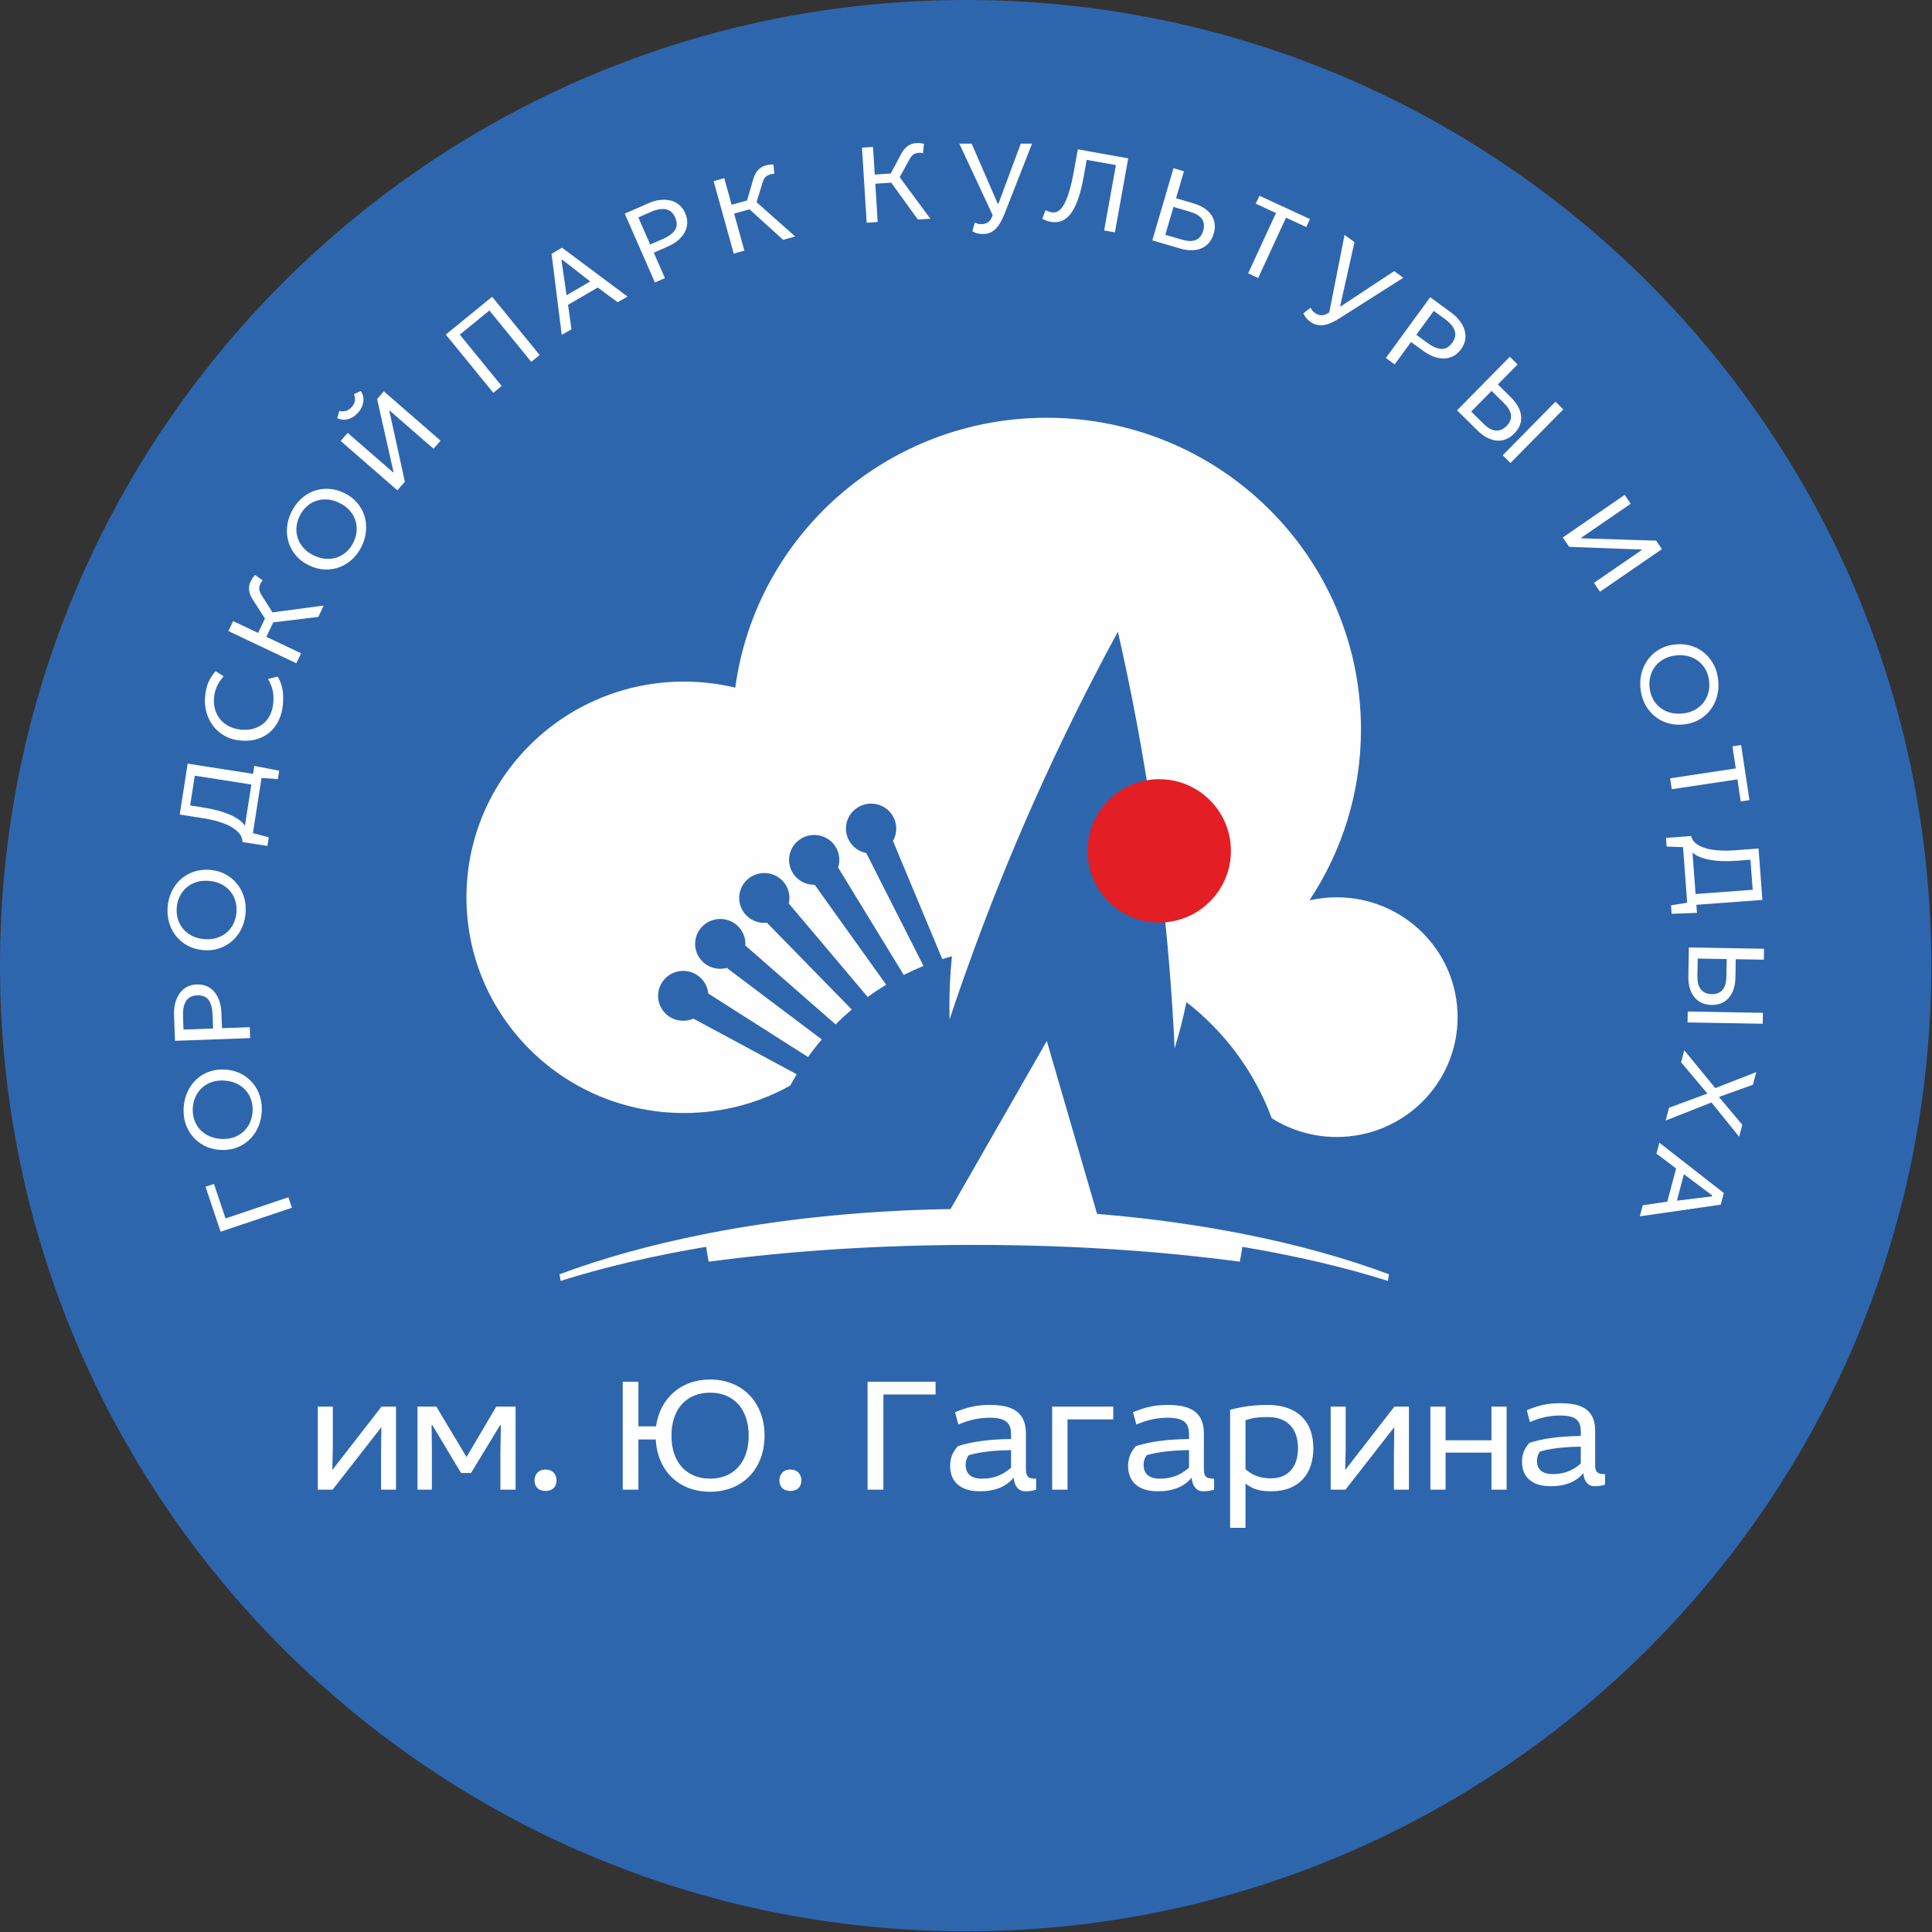 <?xml version="1.0" encoding="UTF-8"?> <svg xmlns="http://www.w3.org/2000/svg" width="73" height="73" viewBox="0 0 73 73" fill="none"><rect x="0" y="0" width="73" height="73" fill="#333333" stroke="none"/><g clip-path="url(#clip0_1837_111)"><path d="M36.486 72.973C56.637 72.973 72.973 56.637 72.973 36.486C72.973 16.336 56.637 0 36.486 0C16.336 0 0 16.336 0 36.486C0 56.637 16.336 72.973 36.486 72.973Z" fill="#2E66AE"></path><path fill-rule="evenodd" clip-rule="evenodd" d="M39.553 39.333L41.399 45.679L41.454 45.867C41.981 45.91 42.501 45.96 43.015 46.017L43.079 46.025L43.207 46.04L43.236 46.042C43.546 46.078 43.853 46.118 44.158 46.158L44.168 46.159L44.322 46.181L44.345 46.184C44.593 46.219 44.839 46.254 45.083 46.292L45.273 46.322L45.383 46.339L45.456 46.351L45.533 46.364L45.639 46.381L45.682 46.388L45.821 46.412L45.83 46.413C46.068 46.454 46.305 46.496 46.539 46.541L46.564 46.545L46.717 46.574L46.854 46.6L46.893 46.608L46.998 46.629C49.014 47.028 50.861 47.542 52.483 48.149C52.469 48.233 52.455 48.316 52.441 48.399C50.813 47.884 48.962 47.449 46.941 47.111C46.915 47.3 46.882 47.487 46.846 47.673C43.797 47.265 40.398 47.038 36.811 47.038C33.225 47.038 29.825 47.265 26.778 47.673C26.74 47.487 26.709 47.3 26.682 47.111C24.661 47.449 22.809 47.884 21.182 48.399C21.167 48.316 21.154 48.233 21.141 48.149C22.763 47.543 24.608 47.029 26.625 46.629L26.691 46.616L26.769 46.6L26.913 46.572L27.058 46.545L27.148 46.528L27.204 46.518L27.351 46.491L27.378 46.486L27.497 46.465L27.644 46.439L27.792 46.413L27.843 46.405L27.941 46.388L28.077 46.365L28.09 46.364L28.24 46.339L28.378 46.317L28.39 46.315L28.54 46.292L28.55 46.29L28.691 46.269L28.712 46.266L28.843 46.246L28.995 46.224L29.028 46.219L29.148 46.202L29.3 46.181L29.455 46.159L29.511 46.152L29.608 46.139L29.754 46.12L29.763 46.119L29.918 46.099L30.074 46.08L30.23 46.061L30.245 46.059L30.387 46.042L30.402 46.04L30.544 46.024L30.7 46.007L30.739 46.002L30.859 45.99L30.988 45.976L31.017 45.973L31.176 45.957L31.239 45.95L31.335 45.941L31.491 45.926L31.655 45.911L31.742 45.902L31.815 45.896L31.977 45.882L32.121 45.87L32.153 45.867L32.3 45.855L32.462 45.843L32.507 45.839L32.625 45.83L32.763 45.821L32.788 45.819L32.951 45.807L33.02 45.803L33.115 45.796L33.279 45.786L33.522 45.772L33.539 45.771L33.609 45.767L33.775 45.758L33.799 45.757L33.94 45.749L34.061 45.744L34.106 45.741L34.273 45.733L34.323 45.731L34.44 45.726L34.587 45.721L34.607 45.72L34.775 45.714L34.851 45.711L34.943 45.708L35.111 45.703L35.279 45.698L35.381 45.695L35.448 45.694L35.618 45.69L35.648 45.69L35.787 45.687L35.915 45.685L39.553 39.333Z" fill="#FEFEFE"></path><path fill-rule="evenodd" clip-rule="evenodd" d="M50.508 33.904C53.031 33.904 55.075 35.932 55.075 38.433C55.075 40.934 53.031 42.961 50.508 42.961C49.604 42.961 48.76 42.7 48.051 42.25C47.405 40.505 46.278 38.991 44.83 37.865C44.708 38.458 44.558 39.041 44.382 39.613C44.379 39.532 44.375 39.452 44.371 39.372L44.37 39.344C44.366 39.264 44.362 39.184 44.357 39.105V39.096L44.357 39.087C44.352 39.008 44.348 38.93 44.344 38.851L44.342 38.814C44.337 38.736 44.333 38.66 44.328 38.582L44.326 38.547C44.322 38.474 44.318 38.401 44.313 38.328L44.311 38.303L44.311 38.294C44.306 38.216 44.301 38.139 44.296 38.06L44.293 38.018C44.288 37.943 44.283 37.867 44.278 37.791L44.276 37.755C44.27 37.678 44.265 37.601 44.26 37.525L44.26 37.512L44.258 37.5L44.255 37.451C43.926 32.819 43.244 28.284 42.239 23.87C40.008 27.968 38.086 32.256 36.505 36.704L36.49 36.744C36.466 36.811 36.443 36.877 36.418 36.945L36.404 36.985C36.349 37.144 36.292 37.304 36.237 37.464L36.222 37.509L36.167 37.67L36.153 37.71L36.138 37.751C36.115 37.818 36.093 37.886 36.07 37.953L36.056 37.994C36.033 38.061 36.011 38.129 35.988 38.196L35.974 38.236C35.952 38.302 35.928 38.373 35.907 38.439L35.893 38.479L35.879 38.52C35.876 38.359 35.873 38.197 35.873 38.035C35.873 37.392 35.905 36.757 35.968 36.131C35.846 36.166 35.725 36.202 35.605 36.241L33.74 31.774C33.939 31.425 33.899 30.973 33.609 30.664C33.251 30.284 32.65 30.263 32.266 30.618C31.882 30.973 31.861 31.568 32.22 31.949C32.361 32.1 32.541 32.194 32.731 32.231L34.894 36.499C34.64 36.602 34.392 36.715 34.148 36.838L31.669 32.78C31.77 32.465 31.702 32.108 31.46 31.849C31.102 31.468 30.501 31.447 30.117 31.802C29.733 32.157 29.712 32.753 30.07 33.133C30.261 33.337 30.522 33.437 30.783 33.432L33.484 37.206C33.244 37.352 33.012 37.506 32.786 37.67L29.805 34.14C29.873 33.846 29.798 33.524 29.575 33.287C29.217 32.907 28.616 32.886 28.232 33.24C27.848 33.595 27.827 34.191 28.185 34.571C28.396 34.796 28.692 34.896 28.979 34.866L32.183 38.144C31.972 38.324 31.768 38.512 31.574 38.708L28.163 35.726C28.18 35.476 28.096 35.22 27.91 35.022C27.552 34.642 26.951 34.621 26.567 34.975C26.183 35.33 26.163 35.926 26.52 36.307C26.769 36.571 27.134 36.662 27.464 36.574L31.051 39.276C30.868 39.489 30.695 39.711 30.532 39.94L26.761 37.539C26.742 37.339 26.659 37.143 26.51 36.985C26.152 36.604 25.551 36.583 25.168 36.938C24.784 37.293 24.763 37.889 25.121 38.269C25.404 38.571 25.84 38.646 26.2 38.488L30.103 40.591C30.019 40.731 29.937 40.874 29.86 41.018C28.673 41.679 27.304 42.055 25.845 42.055C21.305 42.055 17.625 38.406 17.625 33.905C17.625 29.403 21.305 25.754 25.845 25.754C26.512 25.754 27.161 25.834 27.782 25.982C28.559 20.225 33.531 15.785 39.55 15.785C46.108 15.785 51.424 21.056 51.424 27.559C51.424 29.934 50.714 32.144 49.494 33.994L49.501 34.015C49.825 33.943 50.162 33.904 50.508 33.904Z" fill="#FEFEFE"></path><path fill-rule="evenodd" clip-rule="evenodd" d="M12.008 53.148V56.285H12.569L14.409 53.926L14.397 55.049V56.285H14.964V53.148H14.416L12.556 55.545L12.575 54.742V53.148H12.008ZM15.775 53.148V56.285H16.318V54.698L16.306 53.851H16.337L17.422 55.658H17.797L18.895 53.851H18.926L18.907 54.867V56.285H19.481V53.148H18.751L17.628 55.055L16.487 53.148H15.775ZM20.61 55.526C20.523 55.527 20.448 55.546 20.387 55.581C20.326 55.618 20.279 55.667 20.247 55.73C20.215 55.791 20.198 55.861 20.198 55.94C20.199 56.061 20.235 56.156 20.306 56.227C20.377 56.298 20.478 56.333 20.61 56.335C20.746 56.333 20.848 56.298 20.92 56.227C20.992 56.156 21.027 56.061 21.028 55.94C21.028 55.861 21.011 55.791 20.98 55.73C20.947 55.667 20.9 55.618 20.838 55.581C20.776 55.546 20.7 55.527 20.61 55.526ZM23.529 52.207V56.285H24.122V54.39H24.777C24.794 54.686 24.854 54.955 24.958 55.196C25.063 55.438 25.204 55.647 25.384 55.821C25.564 55.996 25.776 56.13 26.021 56.224C26.265 56.318 26.534 56.365 26.829 56.367C27.136 56.365 27.416 56.313 27.668 56.212C27.92 56.109 28.136 55.965 28.318 55.777C28.5 55.589 28.64 55.366 28.738 55.107C28.837 54.848 28.887 54.561 28.888 54.246C28.887 53.931 28.837 53.643 28.738 53.385C28.64 53.126 28.5 52.903 28.318 52.715C28.136 52.527 27.92 52.382 27.668 52.28C27.416 52.177 27.136 52.126 26.829 52.125C26.553 52.126 26.299 52.168 26.066 52.253C25.833 52.336 25.628 52.457 25.45 52.612C25.271 52.769 25.127 52.954 25.014 53.171C24.901 53.387 24.826 53.628 24.789 53.895H24.122V52.207L23.529 52.207ZM25.37 54.246C25.371 53.987 25.407 53.757 25.477 53.555C25.548 53.354 25.648 53.184 25.777 53.045C25.906 52.907 26.06 52.801 26.238 52.728C26.417 52.657 26.613 52.621 26.829 52.621C27.046 52.621 27.244 52.657 27.421 52.728C27.599 52.801 27.753 52.907 27.883 53.045C28.012 53.184 28.111 53.354 28.182 53.555C28.253 53.756 28.288 53.987 28.289 54.246C28.288 54.505 28.253 54.735 28.182 54.936C28.111 55.138 28.012 55.309 27.883 55.447C27.753 55.585 27.599 55.691 27.421 55.762C27.243 55.835 27.045 55.871 26.829 55.871C26.613 55.871 26.417 55.835 26.238 55.762C26.06 55.691 25.906 55.585 25.777 55.447C25.648 55.309 25.548 55.138 25.477 54.936C25.407 54.736 25.371 54.505 25.37 54.246ZM29.861 55.526C29.774 55.527 29.699 55.546 29.638 55.581C29.578 55.618 29.531 55.667 29.499 55.73C29.466 55.791 29.45 55.861 29.45 55.94C29.451 56.061 29.486 56.156 29.558 56.227C29.628 56.298 29.729 56.333 29.861 56.335C29.997 56.333 30.1 56.298 30.171 56.227C30.243 56.156 30.278 56.061 30.279 55.94C30.279 55.861 30.263 55.791 30.23 55.73C30.199 55.667 30.151 55.618 30.089 55.581C30.026 55.546 29.951 55.527 29.861 55.526ZM32.781 52.207V56.285H33.379V52.69H35.351V52.207L32.781 52.207ZM36.212 53.826C36.413 53.738 36.612 53.673 36.807 53.631C37 53.589 37.196 53.568 37.391 53.568C37.593 53.568 37.754 53.59 37.873 53.634C37.992 53.68 38.077 53.748 38.128 53.84C38.179 53.934 38.203 54.051 38.202 54.196V54.372C37.985 54.376 37.783 54.384 37.599 54.396C37.414 54.409 37.241 54.426 37.081 54.448C36.92 54.469 36.767 54.496 36.622 54.527C36.475 54.56 36.333 54.597 36.193 54.641C36.122 54.722 36.066 54.803 36.023 54.881C35.98 54.959 35.949 55.041 35.929 55.124C35.909 55.206 35.9 55.294 35.9 55.388C35.9 55.585 35.943 55.756 36.027 55.9C36.112 56.042 36.237 56.153 36.403 56.23C36.569 56.308 36.774 56.347 37.017 56.348C37.304 56.348 37.553 56.305 37.768 56.22C37.98 56.135 38.158 56.006 38.302 55.833C38.315 55.995 38.359 56.121 38.434 56.211C38.509 56.301 38.609 56.347 38.739 56.348C38.818 56.348 38.89 56.343 38.953 56.333C39.018 56.323 39.084 56.308 39.15 56.285V55.871C39.047 55.872 38.967 55.861 38.911 55.839C38.855 55.817 38.817 55.777 38.794 55.722C38.773 55.667 38.763 55.588 38.764 55.489V54.177C38.764 53.923 38.716 53.715 38.618 53.554C38.52 53.393 38.373 53.275 38.173 53.198C37.973 53.122 37.722 53.084 37.416 53.085C37.287 53.085 37.168 53.09 37.056 53.101C36.944 53.111 36.837 53.128 36.733 53.15C36.629 53.172 36.525 53.201 36.42 53.236C36.314 53.272 36.203 53.312 36.087 53.361L36.212 53.826ZM38.202 55.457C38.031 55.607 37.856 55.714 37.676 55.777C37.495 55.842 37.303 55.873 37.097 55.871C36.903 55.871 36.752 55.827 36.646 55.741C36.542 55.654 36.487 55.526 36.486 55.357C36.486 55.281 36.496 55.214 36.515 55.152C36.536 55.09 36.567 55.034 36.611 54.98C36.745 54.943 36.889 54.91 37.043 54.884C37.196 54.858 37.369 54.837 37.559 54.821C37.748 54.805 37.962 54.796 38.202 54.792L38.202 55.457ZM39.755 53.148V56.285H40.336V53.631H42.064V53.148H39.755ZM42.937 53.826C43.138 53.738 43.337 53.673 43.531 53.631C43.724 53.589 43.92 53.568 44.115 53.568C44.319 53.568 44.478 53.59 44.598 53.634C44.717 53.68 44.801 53.748 44.853 53.84C44.903 53.934 44.928 54.051 44.927 54.196V54.372C44.709 54.376 44.508 54.384 44.324 54.396C44.139 54.409 43.966 54.426 43.806 54.448C43.645 54.469 43.492 54.496 43.347 54.527C43.2 54.56 43.057 54.597 42.918 54.641C42.848 54.722 42.791 54.803 42.748 54.881C42.705 54.959 42.674 55.041 42.654 55.124C42.634 55.206 42.624 55.294 42.624 55.388C42.624 55.585 42.667 55.756 42.752 55.9C42.837 56.042 42.962 56.153 43.128 56.23C43.293 56.308 43.499 56.347 43.741 56.348C44.028 56.348 44.278 56.305 44.492 56.22C44.705 56.135 44.883 56.006 45.026 55.833C45.04 55.995 45.084 56.121 45.159 56.211C45.233 56.301 45.335 56.347 45.463 56.348C45.544 56.348 45.615 56.343 45.679 56.333C45.743 56.323 45.808 56.308 45.875 56.285V55.871C45.772 55.872 45.692 55.861 45.636 55.839C45.579 55.817 45.541 55.777 45.519 55.722C45.498 55.667 45.487 55.588 45.488 55.489V54.177C45.488 53.923 45.44 53.715 45.343 53.554C45.245 53.393 45.098 53.275 44.897 53.198C44.698 53.122 44.447 53.084 44.141 53.085C44.011 53.085 43.892 53.09 43.781 53.101C43.669 53.111 43.562 53.128 43.458 53.15C43.354 53.172 43.25 53.201 43.145 53.236C43.039 53.272 42.928 53.312 42.812 53.361L42.937 53.826ZM44.927 55.457C44.756 55.607 44.581 55.714 44.401 55.777C44.219 55.842 44.027 55.873 43.822 55.871C43.628 55.871 43.477 55.827 43.371 55.741C43.266 55.654 43.212 55.526 43.211 55.357C43.211 55.281 43.22 55.214 43.24 55.152C43.261 55.09 43.292 55.034 43.336 54.98C43.47 54.943 43.614 54.91 43.767 54.884C43.921 54.858 44.094 54.837 44.283 54.821C44.472 54.805 44.686 54.796 44.927 54.792L44.927 55.457ZM46.48 57.728H47.06V56.053C47.153 56.127 47.246 56.184 47.341 56.227C47.437 56.271 47.54 56.301 47.65 56.321C47.761 56.34 47.887 56.348 48.027 56.348C48.296 56.347 48.529 56.306 48.729 56.227C48.93 56.148 49.096 56.035 49.228 55.891C49.361 55.746 49.46 55.574 49.526 55.376C49.591 55.179 49.624 54.96 49.624 54.723C49.623 54.381 49.556 54.087 49.425 53.843C49.292 53.6 49.097 53.413 48.84 53.283C48.584 53.152 48.269 53.086 47.896 53.085C47.715 53.085 47.547 53.092 47.392 53.106C47.237 53.12 47.086 53.139 46.938 53.167C46.792 53.194 46.639 53.227 46.48 53.267V57.728ZM47.06 53.663C47.147 53.633 47.232 53.61 47.311 53.593C47.392 53.575 47.477 53.562 47.569 53.555C47.662 53.546 47.771 53.543 47.896 53.543C48.136 53.543 48.342 53.587 48.513 53.676C48.683 53.765 48.814 53.897 48.905 54.071C48.997 54.246 49.043 54.463 49.044 54.723C49.043 54.962 49.002 55.166 48.92 55.336C48.839 55.504 48.722 55.633 48.571 55.722C48.419 55.812 48.238 55.857 48.027 55.858C47.903 55.859 47.786 55.848 47.676 55.826C47.568 55.804 47.461 55.768 47.36 55.718C47.26 55.667 47.159 55.599 47.06 55.513V53.663ZM50.279 53.148V56.285H50.84L52.681 53.926L52.668 55.049V56.285H53.236V53.148H52.687L50.828 55.545L50.846 54.742V53.148H50.279ZM54.047 53.148V56.285H54.621V54.886H56.355V56.285H56.928V53.148H56.355V54.422H54.621V53.148H54.047Z" fill="white"></path><path fill-rule="evenodd" clip-rule="evenodd" d="M57.809 53.732C58.004 53.647 58.195 53.585 58.383 53.544C58.57 53.504 58.759 53.484 58.947 53.484C59.143 53.484 59.297 53.506 59.413 53.547C59.528 53.591 59.61 53.657 59.658 53.746C59.708 53.835 59.731 53.949 59.73 54.087V54.257C59.52 54.26 59.325 54.269 59.148 54.281C58.969 54.293 58.803 54.309 58.648 54.33C58.492 54.35 58.345 54.376 58.204 54.406C58.063 54.438 57.925 54.474 57.791 54.516C57.723 54.593 57.669 54.671 57.626 54.746C57.585 54.822 57.555 54.9 57.536 54.98C57.517 55.059 57.508 55.143 57.508 55.234C57.508 55.423 57.549 55.588 57.631 55.725C57.713 55.863 57.833 55.969 57.994 56.043C58.153 56.118 58.351 56.156 58.586 56.157C58.863 56.157 59.104 56.116 59.31 56.034C59.516 55.952 59.688 55.828 59.826 55.662C59.84 55.817 59.882 55.938 59.953 56.025C60.026 56.111 60.124 56.155 60.248 56.157C60.325 56.157 60.394 56.152 60.455 56.143C60.518 56.133 60.581 56.117 60.645 56.096V55.698C60.546 55.699 60.469 55.689 60.414 55.667C60.36 55.646 60.323 55.608 60.302 55.554C60.281 55.501 60.271 55.426 60.272 55.33V54.069C60.272 53.825 60.226 53.625 60.132 53.47C60.037 53.315 59.895 53.202 59.702 53.129C59.509 53.055 59.267 53.019 58.971 53.02C58.846 53.02 58.731 53.025 58.624 53.035C58.516 53.045 58.412 53.061 58.312 53.082C58.211 53.103 58.111 53.131 58.01 53.164C57.908 53.199 57.801 53.238 57.689 53.285L57.809 53.732ZM59.73 55.3C59.566 55.444 59.396 55.547 59.222 55.608C59.047 55.67 58.861 55.7 58.664 55.698C58.476 55.698 58.331 55.656 58.228 55.573C58.127 55.49 58.075 55.366 58.074 55.203C58.074 55.131 58.084 55.066 58.102 55.007C58.122 54.947 58.153 54.893 58.194 54.841C58.324 54.805 58.462 54.774 58.611 54.749C58.759 54.724 58.926 54.704 59.108 54.689C59.291 54.673 59.498 54.664 59.73 54.661V55.3Z" fill="white"></path><path fill-rule="evenodd" clip-rule="evenodd" d="M18.595 11.213L20.391 13.415L20.074 13.673L18.491 11.732L17.373 12.644L18.956 14.585L18.64 14.843L16.844 12.641L18.595 11.213ZM21.235 9.359L23.71 11.205L23.338 11.421L22.586 10.864L21.463 11.518L21.593 12.44L21.225 12.654L20.84 9.589L21.235 9.359ZM21.408 11.156L22.301 10.635L21.25 9.816L21.216 9.836L21.408 11.156ZM24.505 7.678C24.651 7.614 24.794 7.573 24.936 7.556C25.077 7.539 25.209 7.545 25.331 7.574C25.453 7.603 25.561 7.658 25.658 7.736C25.754 7.815 25.831 7.919 25.888 8.05C25.947 8.184 25.973 8.313 25.967 8.436C25.961 8.559 25.928 8.676 25.868 8.785C25.808 8.894 25.723 8.993 25.613 9.085C25.503 9.176 25.373 9.254 25.224 9.319L24.703 9.548L25.124 10.509L24.746 10.674L23.606 8.072L24.505 7.678ZM24.568 9.24L25.038 9.034C25.263 8.935 25.419 8.821 25.504 8.691C25.59 8.562 25.591 8.403 25.51 8.216C25.434 8.043 25.318 7.94 25.161 7.908C25.005 7.877 24.814 7.91 24.588 8.009L24.119 8.215L24.568 9.24ZM27.366 6.731L27.645 7.738L28.227 7.576L28.467 6.752C28.506 6.621 28.564 6.512 28.641 6.427C28.718 6.342 28.812 6.285 28.924 6.253C29.021 6.226 29.122 6.213 29.224 6.215L29.26 6.568C29.208 6.567 29.158 6.574 29.107 6.588C29.035 6.608 28.974 6.641 28.927 6.686C28.879 6.731 28.841 6.803 28.811 6.902L28.587 7.64L30.047 8.935L29.591 9.062L28.32 7.909L27.738 8.071L28.126 9.469L27.724 9.581L26.964 6.843L27.366 6.731Z" fill="white"></path><path fill-rule="evenodd" clip-rule="evenodd" d="M7.766 44.842L8.085 44.735L8.522 46.037L10.897 45.239L11.03 45.635L8.336 46.539L7.766 44.842ZM8.544 40.416C8.761 40.434 8.957 40.49 9.131 40.584C9.304 40.677 9.45 40.798 9.569 40.946C9.688 41.094 9.775 41.264 9.831 41.455C9.886 41.645 9.905 41.846 9.887 42.057C9.868 42.27 9.816 42.466 9.729 42.643C9.642 42.821 9.528 42.972 9.385 43.098C9.243 43.224 9.078 43.318 8.892 43.381C8.705 43.443 8.503 43.465 8.285 43.447C8.067 43.428 7.871 43.372 7.699 43.279C7.525 43.185 7.379 43.065 7.26 42.916C7.141 42.768 7.054 42.599 6.998 42.41C6.943 42.22 6.925 42.019 6.943 41.806C6.961 41.595 7.013 41.4 7.1 41.221C7.187 41.043 7.302 40.89 7.444 40.764C7.586 40.638 7.75 40.544 7.937 40.482C8.124 40.419 8.326 40.397 8.544 40.416ZM8.32 43.031C8.5 43.047 8.662 43.031 8.807 42.983C8.952 42.936 9.076 42.867 9.18 42.775C9.284 42.684 9.368 42.574 9.43 42.445C9.492 42.317 9.53 42.178 9.543 42.028C9.555 41.877 9.542 41.734 9.502 41.597C9.463 41.459 9.4 41.337 9.312 41.229C9.225 41.121 9.114 41.032 8.98 40.961C8.846 40.89 8.688 40.847 8.508 40.831C8.328 40.816 8.166 40.832 8.022 40.879C7.877 40.926 7.753 40.996 7.649 41.087C7.544 41.178 7.461 41.288 7.399 41.417C7.336 41.545 7.299 41.685 7.286 41.835C7.274 41.985 7.287 42.129 7.326 42.266C7.366 42.403 7.43 42.525 7.517 42.633C7.604 42.741 7.715 42.83 7.849 42.901C7.983 42.972 8.14 43.016 8.32 43.031ZM6.576 38.345C6.57 38.186 6.586 38.038 6.621 37.9C6.658 37.763 6.711 37.643 6.783 37.54C6.855 37.437 6.946 37.356 7.055 37.295C7.163 37.235 7.289 37.202 7.432 37.197C7.577 37.192 7.707 37.215 7.819 37.266C7.932 37.317 8.028 37.39 8.107 37.486C8.186 37.582 8.247 37.697 8.292 37.834C8.336 37.97 8.361 38.119 8.367 38.281L8.388 38.85L9.436 38.812L9.451 39.224L6.612 39.327L6.576 38.345ZM8.051 38.862L8.033 38.349C8.024 38.103 7.975 37.917 7.886 37.789C7.797 37.662 7.65 37.602 7.447 37.61C7.257 37.617 7.119 37.687 7.032 37.82C6.945 37.954 6.906 38.144 6.915 38.39L6.933 38.902L8.051 38.862ZM7.936 32.868C8.154 32.887 8.349 32.943 8.523 33.036C8.696 33.13 8.842 33.251 8.961 33.399C9.08 33.547 9.167 33.717 9.223 33.908C9.278 34.098 9.297 34.299 9.279 34.51C9.261 34.723 9.208 34.919 9.121 35.096C9.034 35.273 8.92 35.425 8.777 35.551C8.635 35.677 8.471 35.771 8.284 35.834C8.097 35.896 7.895 35.918 7.677 35.9C7.46 35.881 7.264 35.825 7.091 35.732C6.917 35.638 6.771 35.517 6.652 35.369C6.533 35.221 6.446 35.052 6.391 34.863C6.335 34.673 6.317 34.472 6.335 34.258C6.353 34.047 6.405 33.853 6.492 33.674C6.579 33.495 6.694 33.343 6.836 33.217C6.978 33.091 7.143 32.997 7.329 32.935C7.516 32.872 7.718 32.85 7.936 32.868ZM7.713 35.484C7.893 35.499 8.055 35.483 8.199 35.436C8.344 35.389 8.468 35.319 8.573 35.228C8.677 35.136 8.76 35.027 8.822 34.898C8.884 34.77 8.922 34.63 8.935 34.48C8.947 34.33 8.934 34.187 8.895 34.049C8.855 33.912 8.792 33.79 8.705 33.682C8.617 33.574 8.507 33.485 8.372 33.414C8.238 33.343 8.08 33.299 7.901 33.284C7.721 33.269 7.558 33.285 7.414 33.332C7.269 33.379 7.145 33.448 7.041 33.54C6.936 33.631 6.853 33.741 6.791 33.87C6.729 33.998 6.691 34.138 6.679 34.288C6.666 34.438 6.679 34.581 6.719 34.718C6.758 34.856 6.822 34.978 6.909 35.086C6.996 35.193 7.107 35.283 7.241 35.354C7.376 35.425 7.532 35.468 7.713 35.484ZM7.091 28.854L9.561 29.24L9.609 28.939L10.549 29.122L10.499 29.439L9.882 29.396L9.556 31.478L10.155 31.638L10.104 31.964L9.166 31.818C9.161 31.773 9.153 31.725 9.14 31.675C9.128 31.625 9.108 31.581 9.081 31.545C9.029 31.466 8.956 31.393 8.863 31.326C8.77 31.259 8.664 31.199 8.544 31.148C8.423 31.097 8.29 31.052 8.145 31.013C7.999 30.974 7.846 30.942 7.688 30.918L6.79 30.777L7.091 28.854ZM7.184 30.434L7.702 30.515C8.074 30.573 8.397 30.66 8.67 30.776C8.944 30.893 9.139 31.033 9.255 31.198L9.498 29.643L7.36 29.309L7.184 30.434ZM8.45 25.554C8.337 25.684 8.251 25.812 8.194 25.94C8.136 26.067 8.101 26.209 8.087 26.365C8.073 26.532 8.088 26.687 8.133 26.829C8.178 26.971 8.246 27.095 8.338 27.2C8.43 27.305 8.543 27.39 8.676 27.453C8.81 27.517 8.958 27.556 9.121 27.57C9.303 27.586 9.466 27.57 9.609 27.524C9.752 27.478 9.875 27.409 9.978 27.318C10.081 27.226 10.161 27.116 10.219 26.985C10.277 26.855 10.312 26.714 10.325 26.561C10.333 26.474 10.335 26.392 10.333 26.317C10.33 26.241 10.322 26.168 10.305 26.097C10.29 26.025 10.268 25.954 10.238 25.881C10.21 25.809 10.172 25.733 10.126 25.654L10.494 25.563C10.588 25.728 10.648 25.894 10.675 26.06C10.702 26.227 10.706 26.418 10.687 26.635C10.671 26.823 10.626 27.003 10.551 27.175C10.477 27.348 10.373 27.497 10.241 27.624C10.109 27.751 9.946 27.848 9.754 27.914C9.561 27.98 9.338 28.003 9.085 27.981C8.868 27.962 8.671 27.905 8.497 27.809C8.322 27.712 8.177 27.589 8.061 27.44C7.945 27.291 7.86 27.12 7.804 26.929C7.749 26.739 7.73 26.541 7.748 26.336C7.766 26.125 7.806 25.945 7.868 25.794C7.931 25.644 8.023 25.5 8.146 25.362L8.45 25.554ZM8.809 23.468L9.753 23.915L10.012 23.369L9.545 22.648C9.471 22.533 9.426 22.418 9.413 22.304C9.399 22.19 9.417 22.081 9.467 21.976C9.51 21.885 9.566 21.8 9.634 21.724L9.925 21.929C9.89 21.967 9.862 22.009 9.84 22.057C9.807 22.125 9.793 22.192 9.795 22.257C9.798 22.322 9.828 22.399 9.883 22.486L10.295 23.138L12.23 22.881L12.027 23.309L10.324 23.517L10.065 24.063L11.376 24.684L11.198 25.061L8.63 23.845L8.809 23.468ZM12.989 18.619C13.187 18.712 13.35 18.833 13.48 18.982C13.61 19.129 13.705 19.294 13.764 19.474C13.824 19.654 13.846 19.844 13.831 20.042C13.817 20.24 13.764 20.435 13.673 20.626C13.582 20.82 13.464 20.984 13.321 21.12C13.178 21.256 13.018 21.358 12.84 21.426C12.662 21.495 12.476 21.525 12.279 21.518C12.082 21.512 11.885 21.462 11.687 21.368C11.49 21.275 11.326 21.154 11.196 21.006C11.066 20.858 10.972 20.694 10.912 20.513C10.853 20.333 10.83 20.144 10.844 19.947C10.858 19.75 10.911 19.555 11.003 19.362C11.094 19.17 11.211 19.006 11.354 18.869C11.499 18.732 11.659 18.629 11.837 18.561C12.014 18.493 12.201 18.462 12.398 18.469C12.594 18.475 12.792 18.525 12.989 18.619ZM11.866 20.991C12.029 21.068 12.187 21.11 12.339 21.116C12.491 21.123 12.631 21.101 12.761 21.052C12.891 21.003 13.007 20.929 13.11 20.831C13.214 20.732 13.297 20.614 13.361 20.478C13.426 20.342 13.464 20.203 13.475 20.06C13.485 19.918 13.469 19.781 13.425 19.65C13.381 19.518 13.308 19.396 13.207 19.282C13.106 19.169 12.974 19.073 12.81 18.996C12.647 18.919 12.489 18.877 12.338 18.871C12.186 18.864 12.046 18.886 11.916 18.936C11.786 18.985 11.669 19.058 11.567 19.157C11.463 19.256 11.379 19.373 11.315 19.509C11.251 19.645 11.213 19.785 11.202 19.927C11.191 20.069 11.208 20.206 11.252 20.338C11.296 20.469 11.368 20.591 11.47 20.705C11.57 20.819 11.703 20.914 11.866 20.991ZM13.137 16.357L14.859 17.854L14.87 17.841L14.249 15.078L14.503 14.786L16.647 16.651L16.382 16.956L14.722 15.513L14.711 15.526L15.298 18.202L15.015 18.526L12.872 16.662L13.137 16.357ZM12.823 15.525C12.914 15.55 12.999 15.549 13.081 15.522C13.162 15.495 13.233 15.447 13.291 15.38C13.421 15.231 13.448 15.069 13.373 14.893L13.634 14.773C13.718 14.912 13.75 15.051 13.727 15.191C13.706 15.332 13.641 15.465 13.533 15.589C13.426 15.712 13.302 15.793 13.162 15.835C13.023 15.876 12.882 15.864 12.741 15.8L12.823 15.525Z" fill="white"></path><path fill-rule="evenodd" clip-rule="evenodd" d="M32.987 5.553L33.052 6.596L33.654 6.558L34.06 5.801C34.126 5.681 34.204 5.586 34.297 5.519C34.39 5.452 34.495 5.415 34.611 5.408C34.711 5.402 34.812 5.41 34.913 5.433L34.874 5.786C34.823 5.774 34.772 5.77 34.72 5.773C34.645 5.778 34.58 5.798 34.523 5.831C34.468 5.866 34.415 5.928 34.365 6.019L33.994 6.695L35.154 8.265L34.681 8.294L33.676 6.903L33.073 6.941L33.163 8.389L32.747 8.415L32.57 5.579L32.987 5.553ZM36.713 5.428L37.7 7.697H37.726L38.569 5.428H38.995L37.965 8.056C37.916 8.184 37.863 8.297 37.808 8.394C37.754 8.492 37.693 8.574 37.628 8.639C37.563 8.705 37.49 8.755 37.41 8.79C37.331 8.825 37.24 8.842 37.139 8.842C37.057 8.842 36.986 8.834 36.924 8.818C36.862 8.802 36.8 8.775 36.739 8.737L36.835 8.41C36.881 8.433 36.923 8.449 36.961 8.458C36.998 8.467 37.038 8.471 37.078 8.471C37.168 8.471 37.25 8.448 37.326 8.403C37.401 8.358 37.462 8.267 37.508 8.13L36.248 5.428L36.713 5.428ZM42.629 5.984L42.127 8.78L41.72 8.707L42.164 6.238L41.06 6.04L40.944 6.689C40.829 7.329 40.67 7.785 40.468 8.06C40.267 8.329 40.016 8.436 39.717 8.383C39.645 8.37 39.584 8.354 39.531 8.336C39.478 8.317 39.429 8.293 39.385 8.261L39.505 7.94C39.545 7.963 39.584 7.98 39.621 7.992C39.658 8.005 39.697 8.015 39.737 8.022C39.891 8.05 40.027 7.982 40.144 7.82C40.313 7.584 40.459 7.126 40.581 6.446L40.726 5.642L42.629 5.984ZM44.735 6.472L44.436 7.491L45.091 7.683C45.241 7.727 45.373 7.785 45.486 7.856C45.6 7.928 45.691 8.012 45.761 8.11C45.83 8.208 45.874 8.317 45.893 8.438C45.912 8.559 45.9 8.691 45.858 8.833C45.817 8.973 45.756 9.089 45.675 9.181C45.593 9.272 45.498 9.34 45.389 9.386C45.279 9.431 45.155 9.454 45.019 9.455C44.883 9.456 44.74 9.434 44.59 9.39L43.539 9.082L44.34 6.356L44.735 6.472ZM44.031 8.871L44.669 9.058C44.761 9.085 44.849 9.101 44.931 9.105C45.015 9.11 45.091 9.1 45.16 9.075C45.23 9.05 45.29 9.008 45.342 8.95C45.394 8.893 45.434 8.815 45.462 8.717C45.491 8.619 45.499 8.532 45.487 8.456C45.475 8.379 45.446 8.312 45.401 8.255C45.356 8.198 45.297 8.148 45.223 8.107C45.148 8.065 45.065 8.031 44.97 8.003L44.34 7.818L44.031 8.871ZM47.587 7.395L49.496 8.277L49.357 8.578L48.592 8.225L47.54 10.503L47.161 10.328L48.213 8.05L47.447 7.696L47.587 7.395ZM51.179 9.149L50.638 11.563L50.658 11.578L52.678 10.244L53.022 10.495L50.64 12.009C50.524 12.083 50.416 12.144 50.314 12.19C50.212 12.237 50.115 12.267 50.024 12.281C49.932 12.296 49.844 12.294 49.76 12.275C49.674 12.256 49.591 12.217 49.509 12.157C49.443 12.109 49.391 12.06 49.35 12.011C49.309 11.961 49.275 11.902 49.248 11.836L49.519 11.628C49.542 11.674 49.567 11.712 49.592 11.741C49.618 11.77 49.646 11.797 49.679 11.821C49.752 11.874 49.832 11.904 49.919 11.912C50.007 11.92 50.109 11.883 50.227 11.8L50.804 8.875L51.179 9.149ZM54.833 11.811C54.962 11.905 55.069 12.008 55.155 12.122C55.241 12.235 55.302 12.352 55.338 12.472C55.374 12.592 55.382 12.714 55.362 12.836C55.343 12.959 55.291 13.078 55.207 13.193C55.12 13.311 55.023 13.398 54.913 13.455C54.803 13.512 54.686 13.542 54.562 13.545C54.438 13.548 54.309 13.525 54.174 13.476C54.04 13.426 53.907 13.353 53.776 13.258L53.317 12.922L52.697 13.769L52.364 13.525L54.04 11.231L54.833 11.811ZM53.515 12.65L53.929 12.953C54.128 13.098 54.305 13.175 54.46 13.184C54.615 13.193 54.753 13.114 54.873 12.95C54.985 12.797 55.015 12.645 54.964 12.494C54.913 12.343 54.788 12.194 54.589 12.049L54.175 11.747L53.515 12.65ZM56.78 17.203L57.074 17.493L59.068 15.469L58.773 15.179L56.78 17.203ZM57.343 13.77L56.597 14.527L57.083 15.006C57.194 15.116 57.284 15.229 57.35 15.345C57.416 15.461 57.457 15.579 57.472 15.698C57.487 15.817 57.474 15.935 57.434 16.05C57.393 16.165 57.32 16.276 57.216 16.382C57.114 16.485 57.006 16.559 56.891 16.601C56.775 16.643 56.659 16.659 56.541 16.646C56.423 16.634 56.304 16.597 56.183 16.533C56.062 16.47 55.947 16.383 55.835 16.273L55.055 15.505L57.048 13.48L57.343 13.77ZM55.588 15.552L56.062 16.018C56.13 16.085 56.199 16.141 56.271 16.184C56.342 16.227 56.413 16.255 56.487 16.265C56.559 16.276 56.633 16.268 56.707 16.242C56.781 16.217 56.854 16.168 56.925 16.095C56.996 16.023 57.045 15.95 57.07 15.877C57.096 15.803 57.102 15.73 57.088 15.658C57.074 15.585 57.045 15.512 56.999 15.441C56.953 15.37 56.896 15.299 56.825 15.23L56.358 14.77L55.588 15.552Z" fill="white"></path><path fill-rule="evenodd" clip-rule="evenodd" d="M61.617 19.033L59.737 20.325L59.747 20.339L62.577 20.429L62.796 20.748L60.455 22.358L60.226 22.024L62.037 20.779L62.028 20.764L59.291 20.663L59.047 20.309L61.388 18.699L61.617 19.033Z" fill="white"></path><path fill-rule="evenodd" clip-rule="evenodd" d="M63.567 27.378C63.349 27.395 63.147 27.37 62.961 27.306C62.775 27.241 62.612 27.145 62.471 27.017C62.33 26.89 62.217 26.736 62.132 26.557C62.047 26.377 61.996 26.182 61.981 25.971C61.965 25.758 61.986 25.556 62.043 25.367C62.101 25.179 62.19 25.011 62.311 24.864C62.431 24.717 62.579 24.598 62.752 24.506C62.927 24.415 63.123 24.361 63.341 24.345C63.559 24.328 63.761 24.353 63.947 24.417C64.133 24.482 64.297 24.578 64.437 24.705C64.578 24.833 64.691 24.986 64.776 25.164C64.861 25.342 64.911 25.538 64.927 25.752C64.943 25.962 64.922 26.163 64.865 26.353C64.807 26.543 64.718 26.712 64.598 26.859C64.478 27.006 64.33 27.125 64.156 27.217C63.981 27.308 63.785 27.362 63.567 27.378ZM63.372 24.76C63.192 24.774 63.035 24.816 62.9 24.885C62.764 24.955 62.653 25.043 62.564 25.15C62.475 25.257 62.411 25.378 62.37 25.515C62.329 25.652 62.314 25.795 62.325 25.946C62.337 26.096 62.372 26.235 62.433 26.365C62.494 26.494 62.576 26.605 62.679 26.697C62.783 26.79 62.907 26.861 63.05 26.909C63.194 26.958 63.356 26.976 63.536 26.962C63.717 26.949 63.874 26.907 64.009 26.838C64.144 26.768 64.256 26.68 64.344 26.573C64.432 26.466 64.498 26.345 64.539 26.208C64.579 26.071 64.594 25.927 64.583 25.777C64.572 25.627 64.536 25.488 64.475 25.358C64.414 25.229 64.332 25.119 64.229 25.026C64.126 24.933 64.002 24.863 63.858 24.814C63.714 24.765 63.552 24.747 63.372 24.76ZM65.789 28.152L66.102 30.232L65.773 30.281L65.647 29.448L63.167 29.82L63.105 29.408L65.586 29.035L65.46 28.201L65.789 28.152ZM66.591 34.003L64.097 34.188L64.12 34.492L63.162 34.528L63.139 34.208L63.749 34.109L63.593 32.008L62.973 31.988L62.949 31.66L63.895 31.589C63.91 31.631 63.929 31.675 63.953 31.722C63.977 31.768 64.006 31.806 64.04 31.835C64.109 31.9 64.197 31.954 64.302 31.998C64.407 32.043 64.525 32.077 64.654 32.099C64.783 32.121 64.923 32.135 65.073 32.139C65.224 32.144 65.379 32.141 65.539 32.129L66.446 32.061L66.591 34.003ZM66.14 32.485L65.617 32.524C65.242 32.552 64.908 32.541 64.615 32.49C64.322 32.439 64.1 32.347 63.95 32.212L64.067 33.781L66.225 33.62L66.14 32.485ZM63.771 38.22L63.764 38.633L66.604 38.682L66.612 38.27L63.771 38.22ZM66.647 36.262L65.584 36.244L65.573 36.925C65.57 37.082 65.549 37.225 65.51 37.353C65.472 37.481 65.415 37.592 65.339 37.684C65.262 37.777 65.168 37.849 65.057 37.899C64.946 37.95 64.816 37.973 64.667 37.971C64.521 37.968 64.394 37.94 64.283 37.886C64.173 37.831 64.082 37.757 64.01 37.664C63.937 37.57 63.882 37.457 63.845 37.326C63.808 37.195 63.791 37.051 63.794 36.895L63.813 35.8L66.653 35.849L66.647 36.262ZM64.147 36.219L64.135 36.883C64.134 36.979 64.141 37.067 64.159 37.149C64.177 37.23 64.206 37.301 64.249 37.361C64.292 37.421 64.348 37.47 64.417 37.506C64.486 37.541 64.572 37.56 64.674 37.562C64.776 37.564 64.863 37.549 64.932 37.517C65.003 37.484 65.061 37.439 65.104 37.378C65.147 37.318 65.179 37.247 65.199 37.165C65.219 37.083 65.231 36.992 65.232 36.894L65.244 36.238L64.147 36.219ZM66.233 40.988L64.949 41.448L65.833 42.501L65.713 42.95L64.668 41.657L62.936 42.339L63.064 41.856L64.514 41.319L63.519 40.138L63.64 39.684L64.812 41.114L66.36 40.509L66.233 40.988ZM65.017 45.518L61.961 45.958L62.071 45.542L62.998 45.405L63.332 44.15L62.589 43.589L62.699 43.177L65.134 45.077L65.017 45.518ZM63.626 44.367L63.361 45.367L64.684 45.205L64.694 45.167L63.626 44.367Z" fill="white"></path><path fill-rule="evenodd" clip-rule="evenodd" d="M43.626 29.447C45.119 29.351 46.407 30.482 46.504 31.974C46.601 33.466 45.469 34.755 43.977 34.852C42.485 34.948 41.197 33.817 41.099 32.325C41.003 30.833 42.134 29.544 43.626 29.447Z" fill="#E31E24"></path></g><defs><clipPath id="clip0_1837_111"><rect width="72.973" height="72.973" fill="white"></rect></clipPath></defs></svg> 
